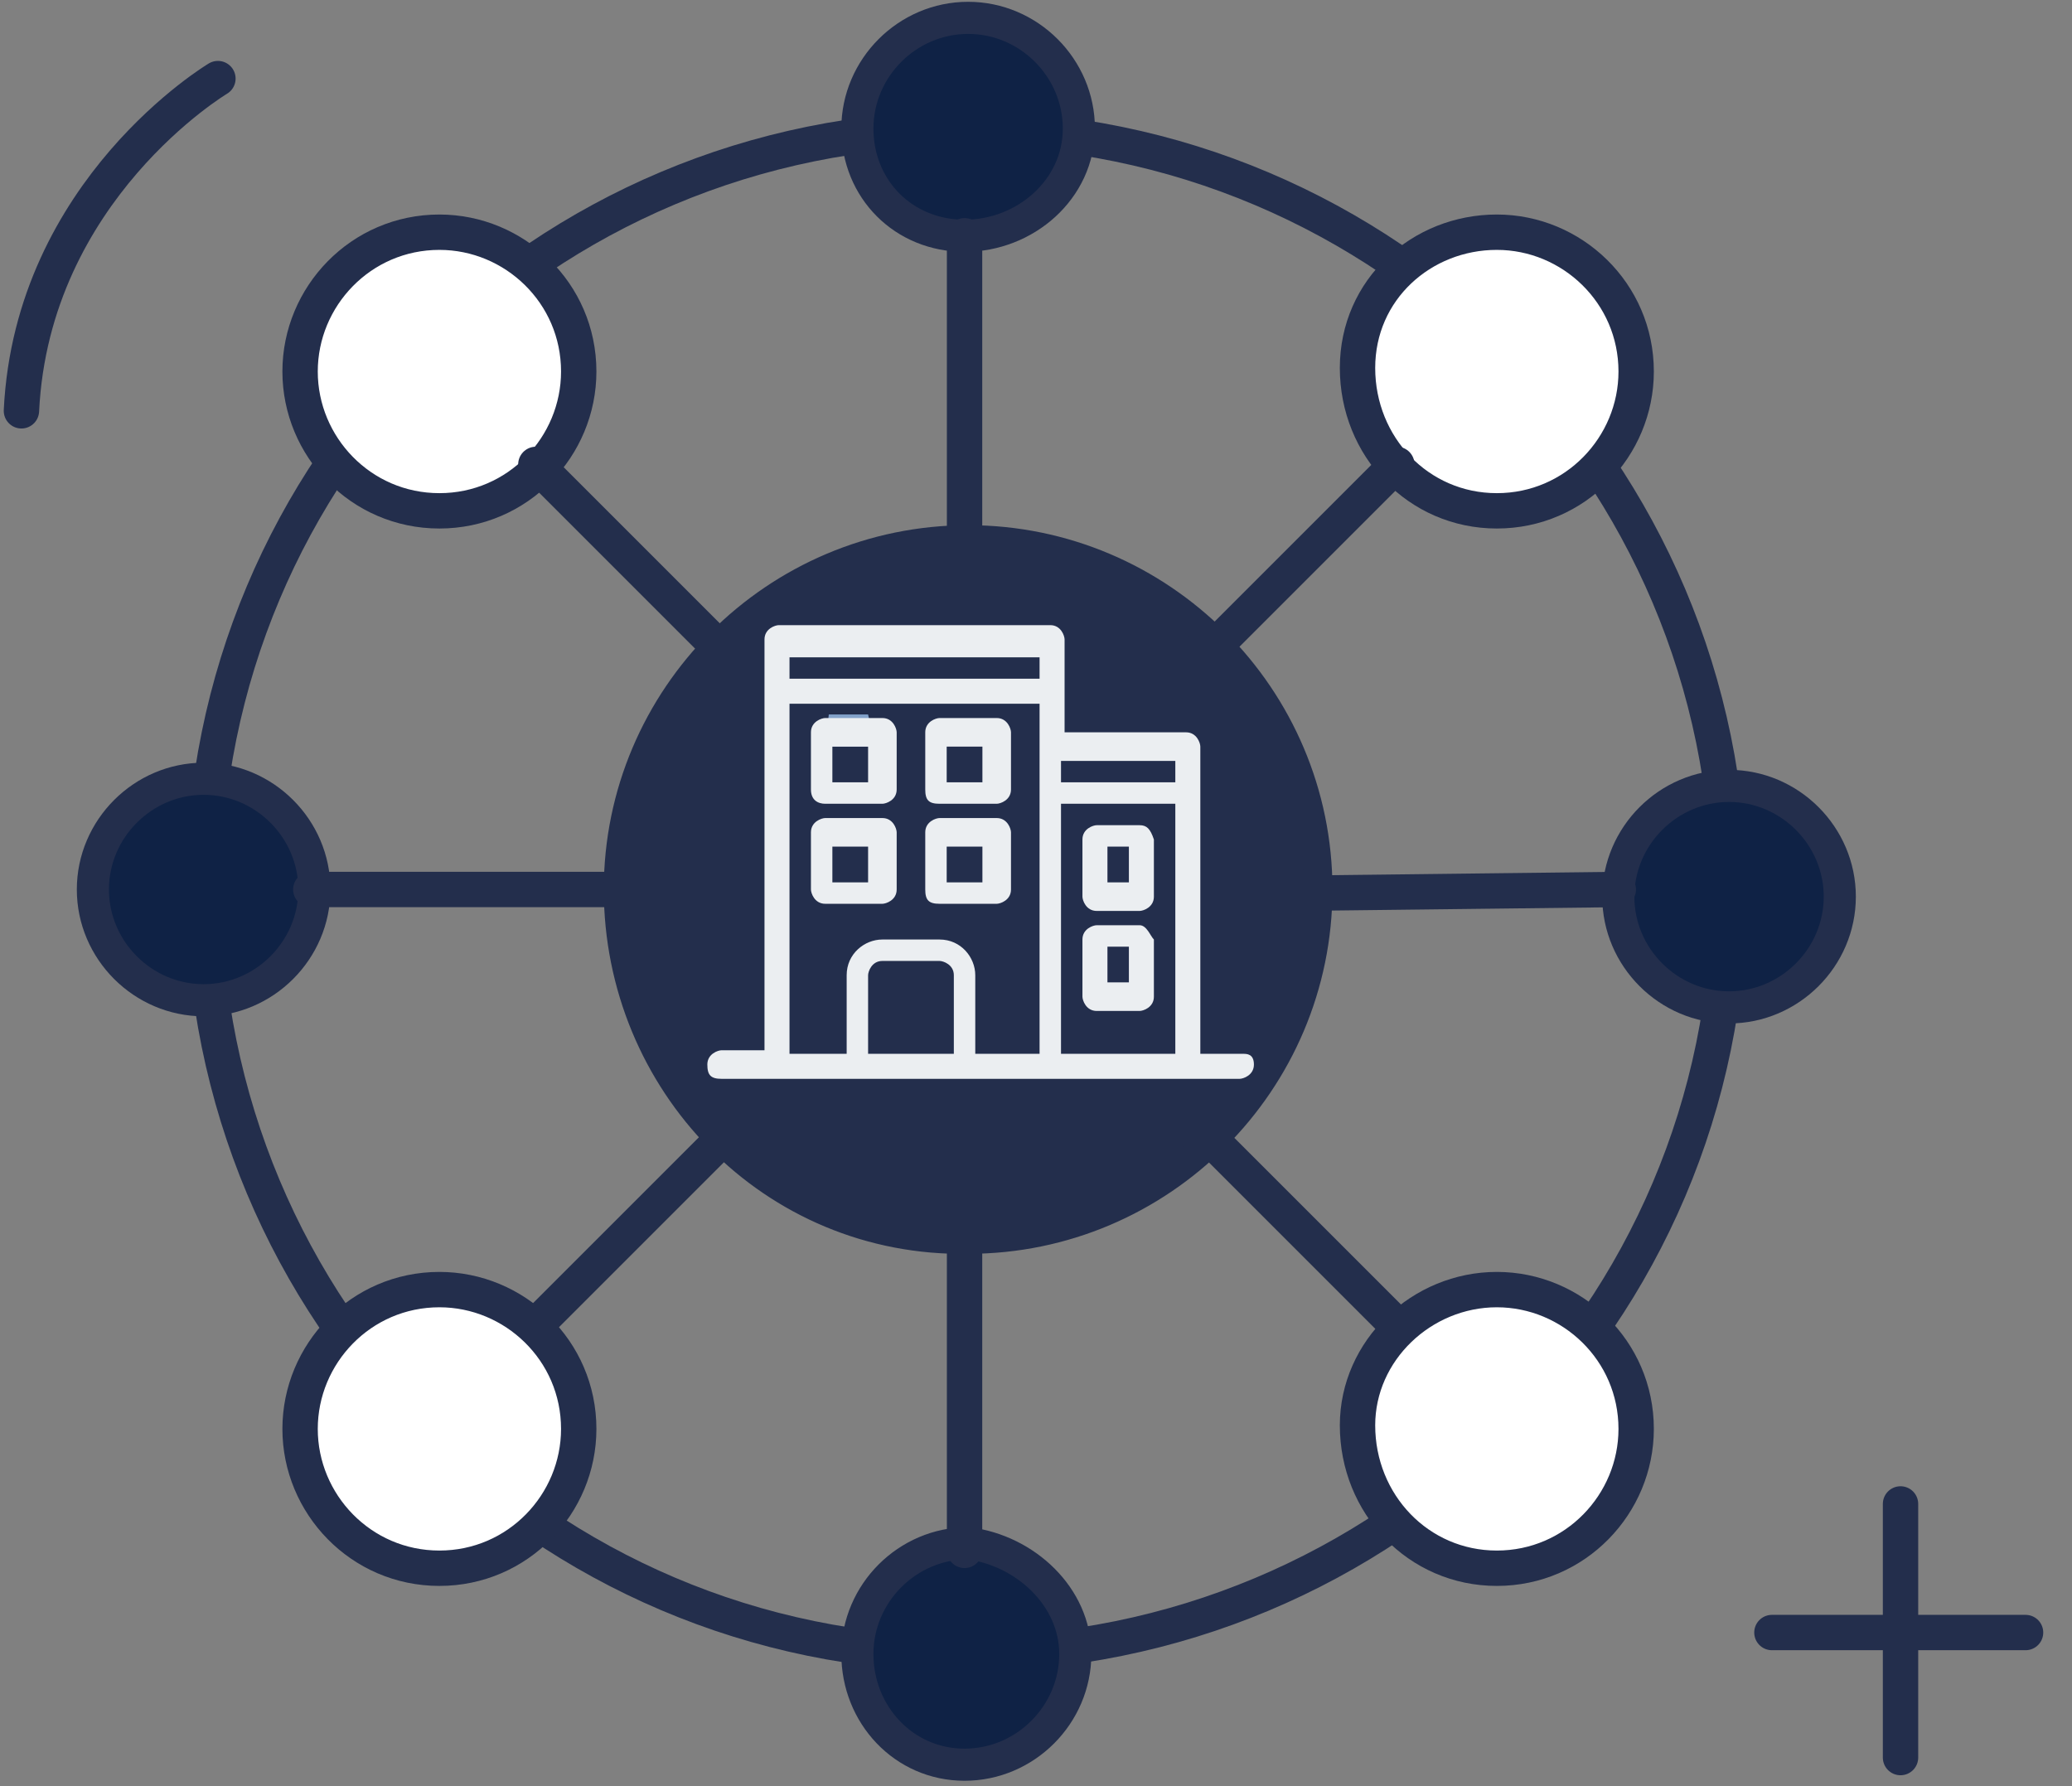 <?xml version="1.0" encoding="utf-8"?>
<!-- Generator: Adobe Illustrator 25.2.1, SVG Export Plug-In . SVG Version: 6.00 Build 0)  -->
<svg version="1.1" id="Calque_1" xmlns="http://www.w3.org/2000/svg" xmlns:xlink="http://www.w3.org/1999/xlink" x="0px" y="0px"
	 viewBox="0 0 58 50" style="enable-background:new 0 0 58 50;" xml:space="preserve">
<rect x="0" y="0" width="58" height="50" fill="#808080" stroke="none"/>
<style type="text/css">
	.st0{clip-path:url(#SVGID_2_);}
	.st1{fill:none;stroke:#232E4C;stroke-width:0.99;stroke-linecap:round;stroke-linejoin:round;stroke-miterlimit:10;}
	.st2{fill:#0F2245;}
	.st3{fill:none;stroke:#232E4C;stroke-width:0.899;stroke-linecap:round;stroke-linejoin:round;stroke-miterlimit:10;}
	.st4{fill:#FFFFFF;}
	.st5{fill:#232E4C;}
	.st6{fill:none;stroke:#232E4C;stroke-width:0.797;stroke-linecap:round;stroke-linejoin:round;stroke-miterlimit:10;}
	.st7{fill:#83A2CA;}
	.st8{fill:#EBEEF1;}
</style>
<g>
	<defs>
		<rect id="SVGID_1_" width="57.4" height="50"/>
	</defs>
	<clipPath id="SVGID_2_">
		<use xlink:href="#SVGID_1_"  style="overflow:visible;"/>
	</clipPath>
	<g class="st0">
		<path class="st1" d="M5.7,24.9C5.7,13.1,15.2,3.6,27,3.6c11.8,0,21.4,9.6,21.4,21.4S38.8,46.3,27,46.3
			C15.2,46.3,5.7,36.7,5.7,24.9z"/>
		<path class="st2" d="M24,3.6c0-1.7,1.4-3.1,3.1-3.1s3.1,1.4,3.1,3.1S28.7,6.6,27,6.6S24,5.3,24,3.6z"/>
		<path class="st3" d="M24,3.6c0-1.7,1.4-3.1,3.1-3.1s3.1,1.4,3.1,3.1S28.7,6.6,27,6.6S24,5.3,24,3.6z"/>
		<path class="st1" d="M27,6.6v8.6"/>
		<path class="st2" d="M30.1,46.3c0,1.7-1.4,3.1-3.1,3.1S24,48,24,46.3c0-1.7,1.4-3.1,3.1-3.1C28.7,43.4,30.1,44.7,30.1,46.3z"/>
		<path class="st3" d="M30.1,46.3c0,1.7-1.4,3.1-3.1,3.1S24,48,24,46.3c0-1.7,1.4-3.1,3.1-3.1C28.7,43.4,30.1,44.7,30.1,46.3z"/>
		<path class="st1" d="M27,43.4v-8.6"/>
		<path class="st2" d="M5.7,28c-1.7,0-3.1-1.4-3.1-3.1s1.4-3.1,3.1-3.1s3.1,1.4,3.1,3.1S7.4,28,5.7,28z"/>
		<path class="st3" d="M5.7,28c-1.7,0-3.1-1.4-3.1-3.1s1.4-3.1,3.1-3.1s3.1,1.4,3.1,3.1S7.4,28,5.7,28z"/>
		<path class="st1" d="M8.7,24.9h8.5"/>
		<path class="st2" d="M48.4,22c1.7,0,3.1,1.4,3.1,3.1s-1.4,3.1-3.1,3.1c-1.7,0-3.1-1.4-3.1-3.1S46.7,22,48.4,22z"/>
		<path class="st3" d="M48.4,22c1.7,0,3.1,1.4,3.1,3.1s-1.4,3.1-3.1,3.1c-1.7,0-3.1-1.4-3.1-3.1S46.7,22,48.4,22z"/>
		<path class="st1" d="M45.3,24.9l-8.5,0.1"/>
		<path class="st4" d="M9.5,13C8,11.5,8,9,9.5,7.5C10.9,6,13.5,6,15,7.5c1.5,1.5,1.5,4.1,0,5.5C13.5,14.6,11.1,14.6,9.5,13z"/>
		<path class="st1" d="M12.3,14.3c2.2,0,3.9-1.8,3.9-3.9c0-2.2-1.8-3.9-3.9-3.9c-2.2,0-3.9,1.8-3.9,3.9
			C8.4,12.5,10.1,14.3,12.3,14.3z"/>
		<path class="st1" d="M15,13l5,5"/>
		<path class="st4" d="M44.6,37.1c1.5,1.5,1.5,4.1,0,5.5c-1.5,1.5-4.1,1.5-5.5,0c-1.5-1.5-1.5-4.1,0-5.5
			C40.7,35.6,43.1,35.6,44.6,37.1z"/>
		<path class="st1" d="M41.9,43.9c2.2,0,3.9-1.8,3.9-3.9c0-2.2-1.8-3.9-3.9-3.9S38,37.8,38,39.9C38,42.1,39.7,43.9,41.9,43.9z"/>
		<path class="st1" d="M39.1,37.1l-5-5"/>
		<path class="st4" d="M15,42.6c-1.5,1.6-3.9,1.6-5.5,0c-1.5-1.5-1.5-4.1,0-5.5c1.6-1.5,4.1-1.5,5.5,0C16.6,38.7,16.6,41.2,15,42.6z
			"/>
		<path class="st1" d="M12.3,43.9c2.2,0,3.9-1.8,3.9-3.9c0-2.2-1.8-3.9-3.9-3.9c-2.2,0-3.9,1.8-3.9,3.9
			C8.4,42.1,10.1,43.9,12.3,43.9z"/>
		<path class="st1" d="M15,37.1l5-5"/>
		<path class="st4" d="M39.1,7.5c1.5-1.5,4.1-1.5,5.5,0c1.5,1.5,1.5,4.1,0,5.5s-4.1,1.5-5.5,0S37.6,9.1,39.1,7.5z"/>
		<path class="st1" d="M41.9,14.3c2.2,0,3.9-1.8,3.9-3.9c0-2.2-1.8-3.9-3.9-3.9S38,8.1,38,10.3C38,12.5,39.7,14.3,41.9,14.3z"/>
		<path class="st1" d="M39.1,13l-5,5"/>
		<path class="st5" d="M17.3,24.9c0-5.4,4.4-9.8,9.8-9.8s9.8,4.4,9.8,9.8s-4.4,9.8-9.8,9.8C21.6,34.8,17.3,30.3,17.3,24.9z"/>
		<path class="st6" d="M17.3,24.9c0-5.4,4.4-9.8,9.8-9.8s9.8,4.4,9.8,9.8s-4.4,9.8-9.8,9.8C21.6,34.8,17.3,30.3,17.3,24.9z"/>
		<path class="st7" d="M23.1,20.9h1.4L24.3,20h-1.1L23.1,20.9z"/>
		<path class="st1" d="M6.1,2.2c0,0-5.2,3.1-5.5,9.3"/>
		<path class="st1" d="M53.2,42.1v7.1 M49.6,45.7h7.1H49.6z"/>
		<path class="st8" d="M23.3,20.9h1v1h-1V20.9z M23.1,22.5h1.6c0.1,0,0.4-0.1,0.4-0.4v-1.6c0-0.1-0.1-0.4-0.4-0.4h-1.6
			c-0.1,0-0.4,0.1-0.4,0.4v1.6C22.7,22.4,22.9,22.5,23.1,22.5z"/>
		<path class="st8" d="M26.5,20.9h1v1h-1V20.9z M26.3,22.5h1.6c0.1,0,0.4-0.1,0.4-0.4v-1.6c0-0.1-0.1-0.4-0.4-0.4h-1.6
			c-0.1,0-0.4,0.1-0.4,0.4v1.6C25.9,22.4,26,22.5,26.3,22.5z"/>
		<path class="st8" d="M23.3,23.7h1v1h-1V23.7z M24.7,25.3c0.1,0,0.4-0.1,0.4-0.4v-1.6c0-0.1-0.1-0.4-0.4-0.4h-1.6
			c-0.1,0-0.4,0.1-0.4,0.4v1.6c0,0.1,0.1,0.4,0.4,0.4H24.7z"/>
		<path class="st8" d="M26.5,23.7h1v1h-1V23.7z M26.3,25.3h1.6c0.1,0,0.4-0.1,0.4-0.4v-1.6c0-0.1-0.1-0.4-0.4-0.4h-1.6
			c-0.1,0-0.4,0.1-0.4,0.4v1.6C25.9,25.2,26,25.3,26.3,25.3z"/>
		<path class="st8" d="M31.6,24.7H31v-1h0.6V24.7z M31.9,23.1h-1.2c-0.1,0-0.4,0.1-0.4,0.4v1.6c0,0.1,0.1,0.4,0.4,0.4h1.2
			c0.1,0,0.4-0.1,0.4-0.4v-1.6C32.2,23.2,32.1,23.1,31.9,23.1z"/>
		<path class="st8" d="M31.6,27.5H31v-1h0.6V27.5z M31.9,25.9h-1.2c-0.1,0-0.4,0.1-0.4,0.4v1.6c0,0.1,0.1,0.4,0.4,0.4h1.2
			c0.1,0,0.4-0.1,0.4-0.4v-1.6C32.2,26.2,32.1,25.9,31.9,25.9z"/>
		<path class="st8" d="M29.7,22.5h3.2v7h-3.2V22.5z M24.3,29.5v-2.2c0-0.1,0.1-0.4,0.4-0.4h1.6c0.1,0,0.4,0.1,0.4,0.4v2.2H24.3z
			 M22.1,19.7h7v9.8h-1.8v-2.2c0-0.5-0.4-1-1-1h-1.6c-0.5,0-1,0.4-1,1v2.2h-1.6V19.7z M22.1,18.4h7V19h-7V18.4z M32.9,21.9h-3.2
			v-0.6h3.2V21.9z M34.8,29.5h-1.2v-8.6c0-0.1-0.1-0.4-0.4-0.4h-3.4v-2.6c0-0.1-0.1-0.4-0.4-0.4h-7.6c-0.1,0-0.4,0.1-0.4,0.4v11.5
			h-1.2c-0.1,0-0.4,0.1-0.4,0.4s0.1,0.4,0.4,0.4h14.5c0.1,0,0.4-0.1,0.4-0.4S34.9,29.5,34.8,29.5z"/>
	</g>
</g>
</svg>
